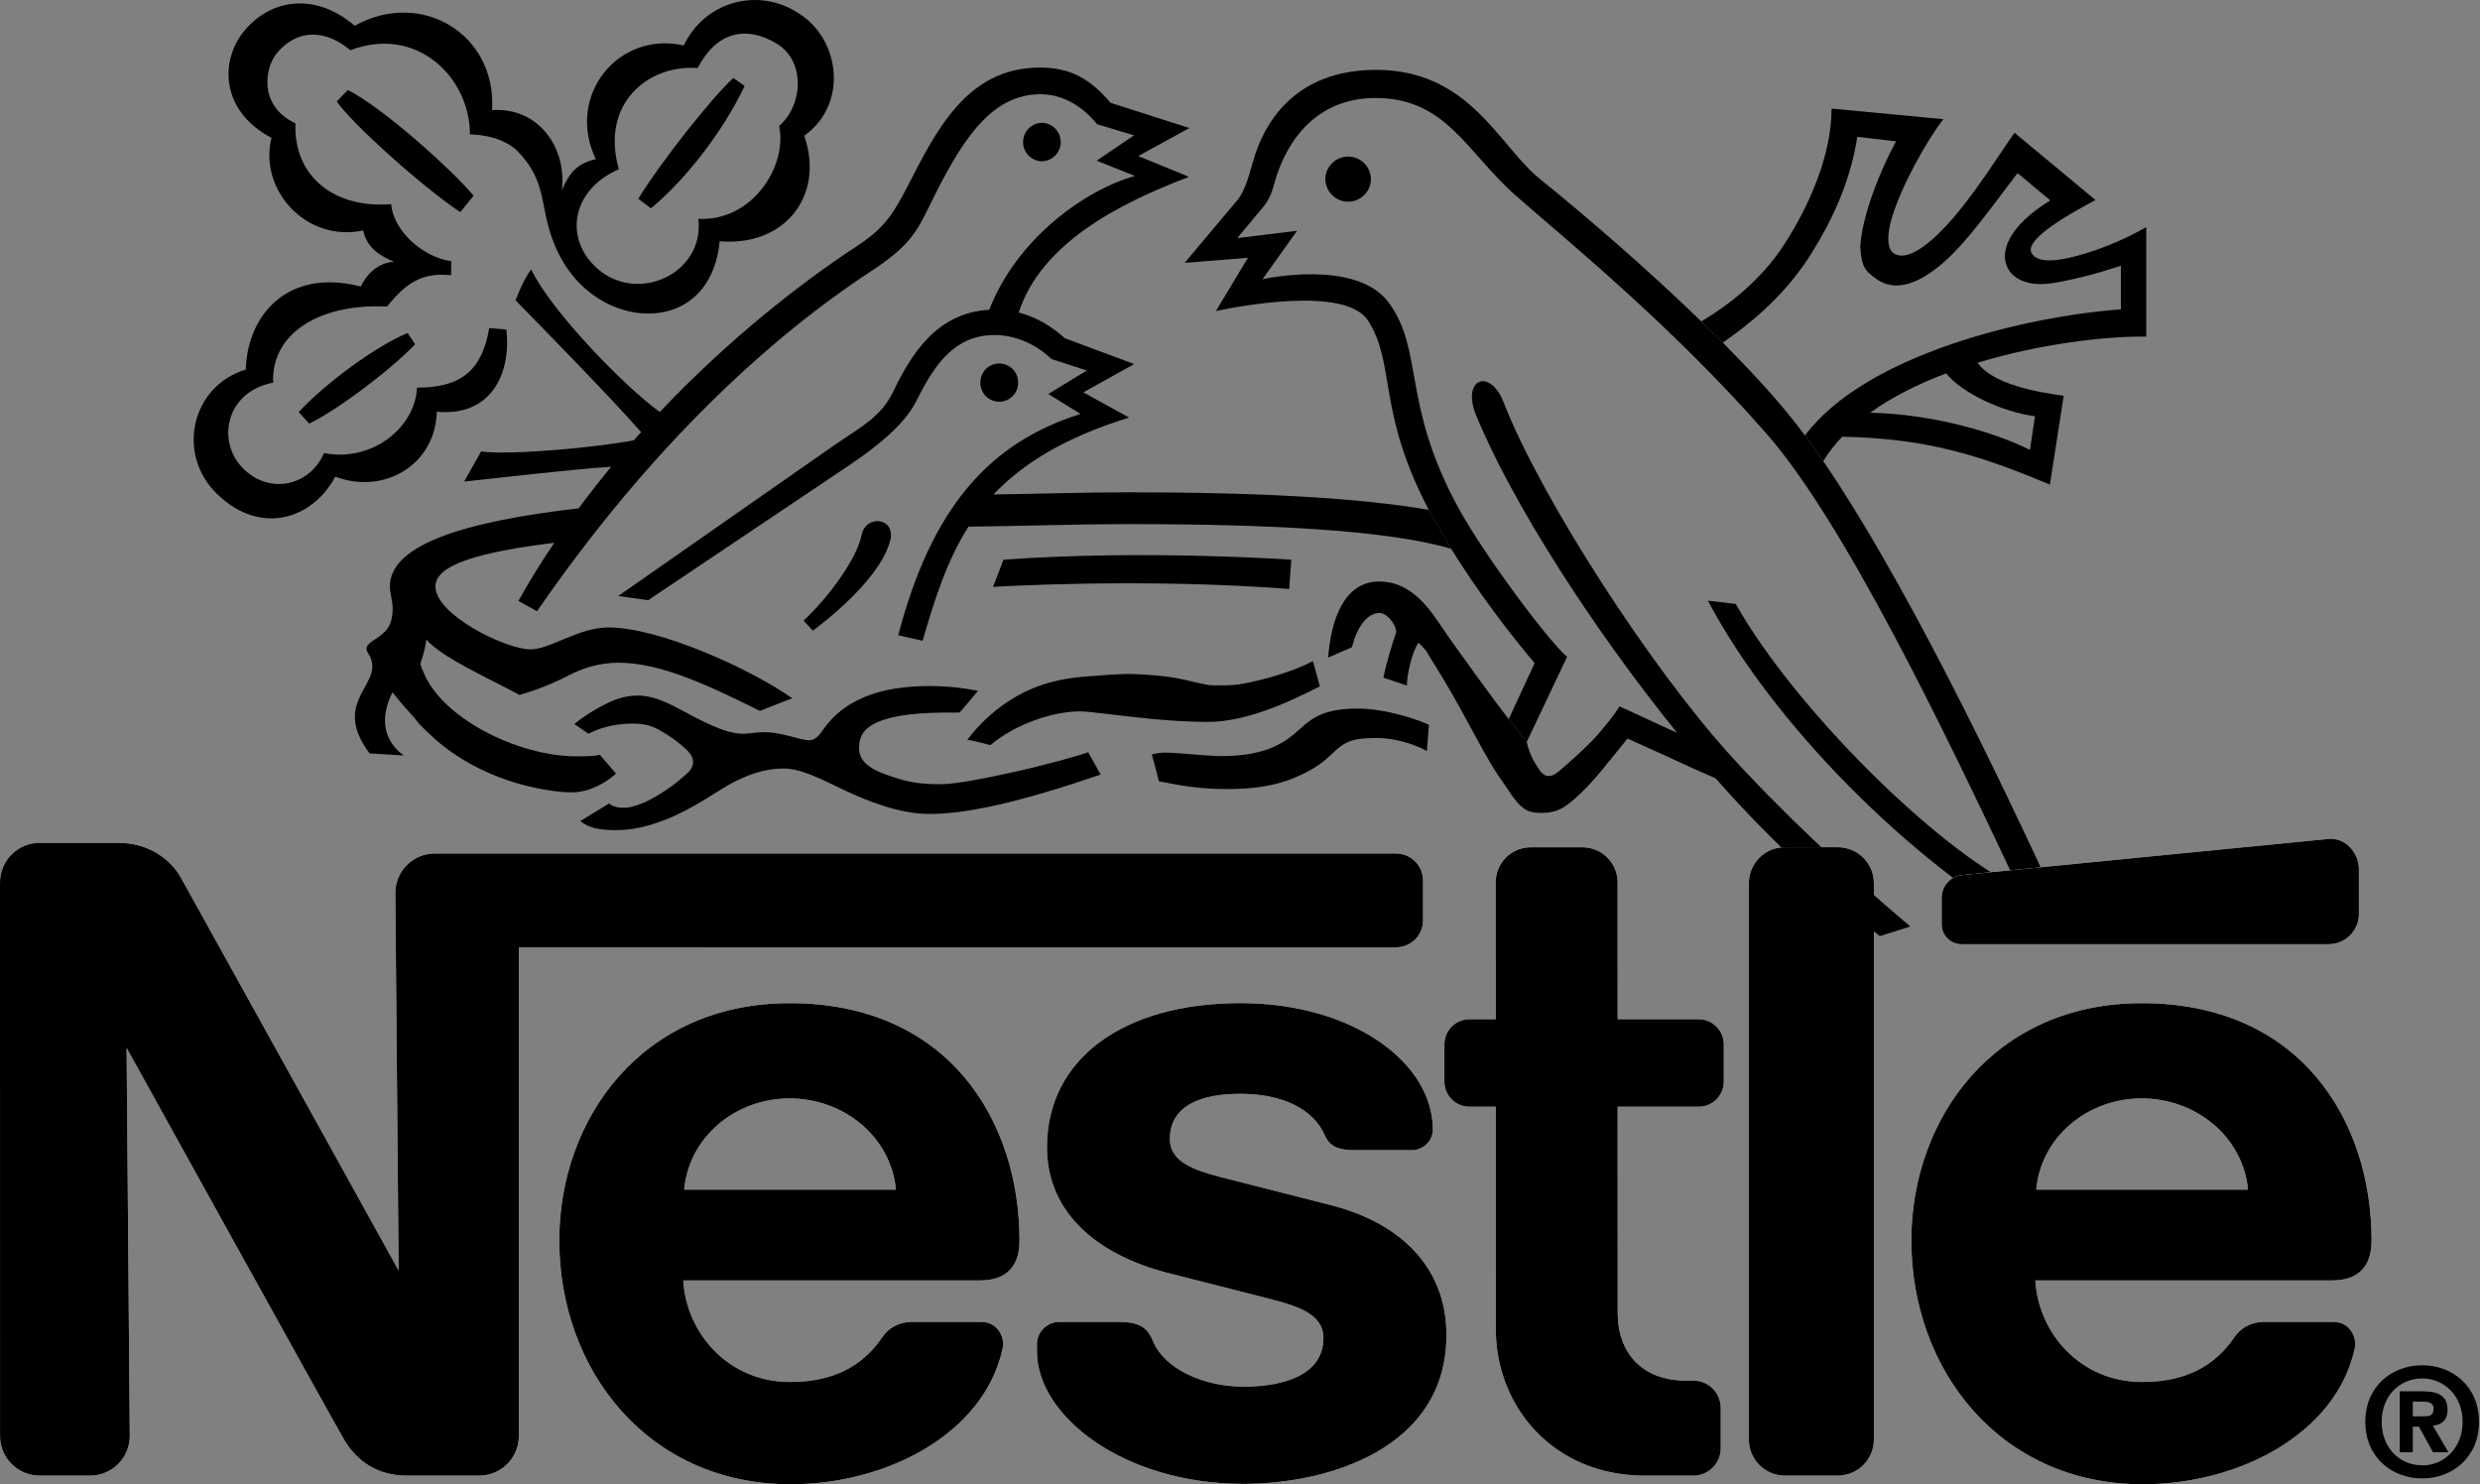 <?xml version="1.0" encoding="utf-8"?><svg width="401" height="240" viewBox="0 0 401 240" fill="none" xmlns="http://www.w3.org/2000/svg">
<rect x="0" y="0" width="401" height="240" fill="#808080" stroke="none"/>
<path fill-rule="evenodd" clip-rule="evenodd" d="M161.575 64.96C163.263 64.96 164.623 63.589 164.623 61.904C164.634 61.496 164.563 61.09 164.414 60.711C164.266 60.331 164.043 59.985 163.758 59.693C163.474 59.401 163.134 59.169 162.759 59.01C162.383 58.852 161.979 58.77 161.572 58.77C161.164 58.77 160.761 58.852 160.385 59.01C160.009 59.169 159.669 59.401 159.385 59.693C159.101 59.985 158.878 60.331 158.729 60.711C158.581 61.09 158.51 61.496 158.521 61.904C158.521 63.589 159.879 64.96 161.575 64.96ZM198.465 127.591C202.997 127.591 206.047 126.979 208.503 126.073C210.946 125.165 212.823 124.072 214.19 122.952C215.487 121.891 216.31 120.814 217.694 120.107C218.914 119.476 220.632 119.328 222.56 119.328C225.328 119.328 228.443 120.183 230.72 121.437L231.048 117.199C229.53 116.45 224.182 114.575 219.536 114.575C214.257 114.575 212.262 115.998 210.313 117.758C208.044 119.815 205.178 122.26 197.428 122.26C195.363 122.26 190.407 121.701 188.394 121.701C187.172 121.701 186.233 122.006 186.233 122.006C186.602 123.166 187.392 126.359 187.392 126.359C189.248 126.591 192.485 127.591 198.465 127.591ZM174.639 115.025C176.208 115.025 180.773 115.721 186.045 116.228C189.041 116.509 192.245 116.732 195.271 116.732C201.194 116.732 207.68 113.916 213.415 110.975L212.293 106.895C209.614 108.362 204.516 109.993 200.268 110.67C199.222 110.84 196.186 110.881 195.321 110.744C193.889 110.521 192.171 110.006 190.324 109.67C187.731 109.183 184.897 109.067 183.218 108.993C181.365 108.91 178.042 109.224 176.409 109.331C170.41 109.689 166.446 111.102 162.651 113.663C160.735 114.959 158.287 117.077 156.399 119.64C157.37 119.712 160.141 120.485 160.141 120.485C164.232 117.005 170.379 115.025 174.639 115.025Z" fill="black"/>
<path fill-rule="evenodd" clip-rule="evenodd" d="M102.348 116.996C105.269 116.996 106.441 117.943 108.053 118.913C109.181 119.609 110.068 120.377 110.91 121.139C112.713 122.75 112.198 124.228 110.784 125.344C110.057 125.922 109.434 126.619 107.601 127.811C106.716 128.394 105.188 129.33 104.145 129.771C102.309 130.531 101.51 130.616 100.844 130.616C100.169 130.616 99.095 130.511 98.493 129.911L93.823 132.766C95.225 133.86 96.816 134.231 99.495 134.231C102.521 134.231 104.935 133.579 107.917 132.411C111.783 130.88 116.13 127.874 117.573 127.051C120.527 125.364 123.509 124.268 126.703 124.268C129.517 124.268 132.689 125.933 136.243 127.632C140.439 129.645 145.562 131.616 150.274 131.616C153.098 131.616 156.262 131.203 159.574 130.529C165.455 129.328 171.779 127.346 177.968 125.248L175.958 121.635C174.449 122.192 169.282 123.646 163.726 124.881C159.119 125.892 154.448 126.807 152.024 126.807C150.044 126.807 147.713 126.663 145.626 126.019C142.083 124.953 138.9 123.835 138.9 120.989C138.9 119.02 139.742 117.627 142.126 116.668C145.984 115.118 151.994 115.214 155.155 115.214C155.747 114.581 158.139 111.704 158.139 111.704C155.606 111.194 153.028 110.933 150.444 110.925C146.482 110.925 142.82 111.431 139.786 112.706C136.972 113.889 134.758 115.596 133.156 117.904C132.512 118.821 131.848 119.694 130.881 119.694C129.277 119.694 126.493 118.386 123.585 118.386C122.319 118.386 121.245 118.648 120.127 118.648C117.184 118.648 113.349 116.509 109.932 114.686C107.782 113.538 105.568 112.462 102.996 112.462C101.931 112.462 100.468 112.726 99.169 113.274C96.672 114.317 94.14 116.005 92.865 117.068L95.153 118.64C96.487 117.943 98.914 116.996 102.348 116.996ZM308.886 149.812C297.89 140.538 287.252 130.391 279.751 122.096C266.796 107.792 249.148 80.497 243.121 65.051C240.894 59.369 236.298 61.299 238.652 67.077C244.343 81.036 257.468 101.561 271.171 118.483C267.977 117.068 264.017 115.169 261.875 114.223C261.146 115.415 259.343 117.775 257.487 119.714C255.339 121.949 253.126 123.761 252.44 124.394C250.932 125.798 249.827 125.903 248.812 124.344C248.351 123.604 247.371 122.279 246.862 119.978L243.95 116.291C242.389 114.33 235.078 104.327 232.838 100.963C230.605 97.612 227.708 94.025 223.014 94.025C217.207 94.025 215.203 100.457 214.751 106.327L218.607 104.65C219.506 101.013 221.29 99.116 223.016 99.116C224.248 99.116 225.758 100.909 225.758 102.247C225.2 103.819 224.184 107.065 223.691 109.573L227.49 110.861C227.49 109.014 228.265 105.661 229.332 103.923C229.332 103.923 230.384 104.819 230.777 105.548C231.028 106.019 232.906 108.888 235.08 112.704C237.021 116.109 239.178 120.316 241.16 123.667C242.118 125.281 243.219 126.726 243.952 127.863C244.932 129.363 245.812 130.413 246.744 130.944C247.618 131.426 248.561 131.439 249.32 131.439C251.776 131.439 252.903 130.625 254.569 129.206C257.69 126.514 260.38 122.774 263.161 119.421L269.719 122.382C272.255 123.588 274.814 124.744 277.395 125.85C282.986 132.199 289.245 138.419 295.812 144.333L300.272 148.264C301.488 149.317 302.706 150.349 303.944 151.373L308.886 149.812Z" fill="black"/>
<path fill-rule="evenodd" clip-rule="evenodd" d="M333.5 147.906C322.268 123.32 307.469 93.084 294.809 74.563L291.854 70.409C287.627 64.708 283.053 59.982 278.572 55.398L275.092 51.972C266.32 43.474 256.476 34.977 248.975 28.923C242.358 23.592 237.654 11.297 222.497 11.297C208.835 11.297 204.163 20.584 202.635 26.026C201.62 29.598 201.181 30.831 200.229 32.172L191.551 42.504L201.788 41.681L196.601 50.294C199.574 49.673 217.526 46.067 221.217 51.865C225.699 58.877 222.641 66.488 231.019 82.439L234.643 88.744C238.813 95.451 243.751 102.037 248.139 107.235L243.943 116.291L246.856 119.978L253.379 106.222C250.049 103.249 240.084 89.849 235.964 82.396C226.601 65.444 230.279 56.725 224.566 48.955C219.274 41.745 204.139 45.15 204.139 45.15L209.721 37.319L200.059 38.498L204.528 33.123C205.479 31.733 205.7 30.89 206.088 29.547C207.986 22.666 212.961 15.844 222.407 15.844C233.877 15.844 237.156 24.649 245.129 31.659C253.2 38.765 270.123 52.426 285.606 70.094C298.091 84.337 314.093 117.45 326.386 143.586C312.947 137.037 290.186 114.52 280.652 97.651L276.153 97.125C286.389 116.544 308.358 139.154 330.086 151.465L333.5 147.906Z" fill="black"/>
<path fill-rule="evenodd" clip-rule="evenodd" d="M302.378 66.741C305.961 64.167 310.202 62.069 314.671 60.373C317.422 63.704 323.906 66.623 329.049 67.308L328.226 72.751C322.522 69.871 312.438 66.939 302.378 66.741L297.868 70.618C311.517 70.871 320.205 73.635 331.455 78.368L333.688 63.999C329.228 63.388 322.196 62.113 319.762 58.655C330.051 55.522 340.729 54.341 347.033 54.428V36.725C344.219 38.371 340.676 39.911 337.334 40.945C333.245 42.199 329.527 42.749 328.503 40.945C327.372 38.963 333.014 35.431 338.827 32.342L325.742 21.472C323.759 24.14 319.256 31.604 314.665 36.536C311.403 40.037 308.043 42.334 306.124 40.902C305.118 40.142 305.079 37.95 305.91 35.189C307.502 29.884 311.687 22.516 314.237 19.27L296.15 17.56C296.15 24.952 292.679 33.091 288.406 39.668C284.721 45.329 279.375 49.444 275.094 51.972L278.574 55.398C283.866 51.719 289.02 47.217 293.006 40.806C296.213 35.651 299.193 29.421 300.311 22.125L306.574 22.852C303.97 27.626 301.027 35.04 300.804 39.889C300.961 43.187 301.597 43.777 303.295 45.032C306.437 47.383 310.327 45.803 314.036 42.629C318.125 39.138 322.146 33.287 326.226 27.993L331.514 32.403C324.812 36.533 322.915 40.952 324.96 43.882C325.757 45.019 327.479 45.875 329.617 45.938C331.736 45.99 334.247 45.366 336.989 44.713C338.917 44.248 341.006 43.576 342.933 42.984V50.027C327.702 51.114 301.706 57.279 291.858 70.404L294.814 74.558C295.667 73.157 296.698 71.847 297.87 70.614L302.378 66.741ZM103.204 32.141L105.249 33.678C110.606 29.314 116.868 21.376 120.4 13.901L118.575 12.604C115.158 15.737 107.009 25.95 103.204 32.141Z" fill="black"/>
<path fill-rule="evenodd" clip-rule="evenodd" d="M100.062 27.364C97.058 16.761 104.763 10.413 112.807 11.002C115.824 5.193 120.555 4.034 125.585 7.049C130.265 9.865 129.875 17.021 125.973 20.374C127.366 26.751 121.706 35.839 112.914 35.387C113.958 44.19 103.16 49.198 96.615 43.45C91.175 38.677 92.312 30.729 100.062 27.364ZM96.34 25.742C93.548 26.354 92.092 27.755 90.847 30.783C91.681 23.898 87.106 17.298 79.567 17.805C80.305 5.503 68.119 -1.823 57.344 4.165C50.978 -1.286 43.861 -0.18 39.58 4.892C35.489 9.74 35.626 17.92 43.894 22.287C41.804 30.783 49.587 39.227 58.736 37.265C59.263 39.88 61.181 41.282 63.712 42.325C59.907 42.548 58.346 46.331 58.346 46.331C46.212 43.222 39.951 51.287 39.748 59.751C30.893 62.44 28.415 73.508 35.196 79.973C42.206 86.677 50.567 83.926 54.213 77.071C62.035 80.045 70.407 75.216 70.626 66.573C79.345 67.394 82.687 60.521 81.875 53.28L79.111 53.057C77.921 59.783 74.725 62.683 67.43 62.683C67.113 69.144 60.208 74.753 52.386 73.268C50.192 78.434 43.752 80.119 39.355 75.799C34.969 71.476 36.423 63.348 44.162 61.881C43.846 53.955 51.561 49.043 62.579 49.569C65.709 45.689 68.239 44.043 72.931 44.497L72.975 42.242C68.578 41.651 63.622 37.485 63.255 33.008C53.873 33.754 47.45 28.377 47.769 19.944C41.739 17.119 42.824 10.93 44.776 8.581C48.138 4.523 52.838 4.848 56.636 8.127C67.357 4.027 75.989 12.491 75.989 21.736C75.989 21.736 81 21.64 83.814 24.572C87.536 28.463 87.536 31.846 88.42 35.619C89.254 39.182 91.046 43.917 95.421 47.331C103.158 53.363 115.148 51.728 116.37 39.005C126.668 39.919 133.437 31.835 130.043 21.948C137.254 16.803 135.819 6.197 129.041 2.095C127.519 1.09 125.798 0.426 123.995 0.148C122.193 -0.13 120.352 -0.015 118.598 0.484C116.844 0.984 115.219 1.857 113.833 3.043C112.448 4.229 111.336 5.7 110.572 7.356C100.019 4.931 91.417 15.454 96.34 25.742ZM143.949 87.382C144.877 83.671 139.985 83.121 139.31 86.539C138.594 90.198 134.145 96.44 129.929 100.35L131.436 101.974C136.97 97.839 142.759 92.117 143.949 87.382ZM168.522 26.079C169.326 26.049 170.088 25.708 170.646 25.128C171.204 24.548 171.516 23.775 171.516 22.97C171.516 22.165 171.204 21.392 170.646 20.812C170.088 20.232 169.326 19.891 168.522 19.861C166.804 19.861 165.424 21.263 165.424 22.97C165.424 24.688 166.804 26.079 168.522 26.079ZM214.297 28.915C214.32 27.952 214.719 27.038 215.408 26.365C216.097 25.693 217.021 25.317 217.983 25.317C218.946 25.317 219.87 25.693 220.559 26.365C221.247 27.038 221.646 27.952 221.669 28.915C221.671 29.399 221.577 29.88 221.392 30.329C221.208 30.777 220.936 31.185 220.594 31.529C220.252 31.872 219.845 32.145 219.397 32.332C218.95 32.518 218.469 32.614 217.984 32.615C215.954 32.615 214.297 30.96 214.297 28.915ZM208.455 95.235C184.463 93.392 160.576 94.898 160.576 94.898L162.259 90.502C185.199 88.836 208.794 90.502 208.794 90.502L208.455 95.235Z" fill="black"/>
<path fill-rule="evenodd" clip-rule="evenodd" d="M63.469 111.936C63.469 111.936 64.829 113.752 66.949 116.007C67.667 117.02 68.455 117.745 69.455 118.686C73.854 122.975 80.325 126.191 86.999 127.477C88.896 127.839 90.583 128.121 92.461 128.121C95.307 128.121 97.929 126.593 99.606 125.093L96.993 122.045C96.15 122.297 94.399 122.297 93.24 122.297C83.562 122.297 71.282 115.963 68.455 108.624C68.169 107.908 67.833 107.508 68.119 106.832C68.392 106.157 68.752 104.736 68.951 103.428C69.521 104.081 70.689 105.061 72.175 106.019C75.782 108.329 82.635 111.523 83.973 112.379C86.78 111.576 89.5 110.491 92.09 109.141C94.102 108.098 96.855 107.159 100.038 107.159C107.111 107.159 115.239 111.185 122.873 114.948L128.091 112.903C121.312 108.128 106.576 101.455 98.375 101.455C93.546 101.455 89 104.998 85.767 104.998C81.792 104.998 70.407 99.442 70.407 94.814C70.407 91.251 77.775 89.225 89.623 87.769C87.556 90.817 85.618 93.951 83.816 97.163L86.83 98.839C105.385 71.924 124.677 54.448 140.912 43.81C146.815 39.939 148.156 37.675 150.21 33.447C155.24 23.158 159.984 15.24 168.238 15.24C172.085 15.24 175.237 17.412 177.4 20.091L183.367 21.883L177.324 25.983L183.504 28.45C175.438 30.716 164.422 38.571 159.953 50.093C151.36 50.547 147.217 57.515 144.414 63.355C142.515 67.289 139.502 68.859 135.105 71.843L99.968 96.374L104.806 97.049L137.264 75.268C143.676 70.948 146.71 67.763 148.252 64.683C151.256 58.653 154.504 54.173 160.872 54.173C164.003 54.173 167.343 55.511 170.022 58.053L175.724 59.908L169.504 63.713L174.722 66.931C159.816 71.603 150.59 82.291 145.235 102.721L149.177 103.607C151.149 96.85 153.109 90.642 156.598 85.158C165.221 85.064 173.964 84.747 182.533 84.747C205.41 84.747 224.405 85.717 234.652 88.742L231.028 82.438C220.067 80.56 204.156 79.602 182.535 79.602C175.294 79.602 167.943 79.864 160.65 79.949C165.363 74.963 172.13 70.756 182.568 67.52L175.167 63.44L183.389 58.865L172.183 54.688C170.222 52.929 167.786 51.315 164.721 50.534C168.314 39.496 180.533 33.045 192.256 28.596L184.046 25.232L192.32 20.7L179.575 16.628C176.243 12.707 173.05 10.924 168.135 10.924C156.307 10.924 151.332 21.202 146.652 30.312C144.174 35.119 142.624 37.143 138.428 39.885C129.329 45.84 117.743 54.948 106.677 66.619C100.898 62.447 89.079 50.235 85.887 43.574C84.621 45.144 83.368 48.562 83.368 48.562C84.582 49.835 98.486 63.91 103.66 69.876C103.269 70.308 102.883 70.741 102.492 71.184C96.977 72.28 82.663 73.662 77.79 72.998L75.05 77.86C78.685 77.502 92.919 75.823 98.822 75.476C97.013 77.674 95.258 79.916 93.561 82.202C75.271 84.289 63.041 88.042 63.041 94.811C63.041 95.929 63.493 97.193 63.493 98.383C63.493 101.219 62.428 102.264 60.415 103.528C59.107 104.362 59.022 104.932 59.583 105.712C62.618 110.615 53.193 113.049 59.76 121.821L65.327 122.157C65.325 122.159 59.895 119 63.469 111.936ZM56.254 14.552L54.442 16.408C57.047 20.13 68.58 30.462 74.428 34.3L76.579 31.633C72.743 27.12 61.84 17.39 56.254 14.552ZM48.294 66.634L50.002 68.499C54.398 66.37 62.661 60.255 67.132 55.671L65.901 53.846C60.649 56.04 52.532 62.047 48.294 66.634Z" fill="black"/>
<path fill-rule="evenodd" clip-rule="evenodd" d="M302.994 142.811C302.995 142.048 302.845 141.292 302.554 140.586C302.262 139.881 301.835 139.24 301.295 138.7C300.756 138.16 300.116 137.731 299.411 137.439C298.706 137.146 297.95 136.996 297.187 136.995L288.588 136.991C287.823 136.992 287.067 137.144 286.361 137.438C285.655 137.732 285.015 138.162 284.475 138.704C283.936 139.246 283.509 139.889 283.218 140.595C282.927 141.302 282.779 142.06 282.781 142.824L282.785 232.778C282.783 233.542 282.932 234.299 283.223 235.005C283.514 235.711 283.942 236.353 284.481 236.893C285.021 237.434 285.661 237.863 286.367 238.155C287.072 238.448 287.828 238.599 288.592 238.599H297.191C297.955 238.597 298.711 238.445 299.416 238.151C300.121 237.857 300.761 237.427 301.3 236.886C301.839 236.345 302.265 235.703 302.556 234.996C302.847 234.29 302.996 233.533 302.994 232.77V142.811ZM313.955 145.204V149.48C313.957 149.902 314.041 150.319 314.204 150.708C314.366 151.096 314.604 151.449 314.903 151.746C315.202 152.043 315.556 152.279 315.946 152.438C316.336 152.598 316.754 152.68 317.175 152.679H376.516C379.219 152.679 381.415 150.496 381.415 147.788V140.545C381.415 137.842 379.193 135.391 376.503 135.655C376.503 135.655 319.147 141.283 317.295 141.492C315.158 141.728 313.955 143.433 313.955 145.204ZM265.918 238.603C251.156 238.603 241.865 227.41 241.865 214.947L241.852 178.956H237.625C237.09 178.957 236.56 178.853 236.066 178.648C235.571 178.444 235.122 178.144 234.743 177.766C234.364 177.388 234.064 176.939 233.859 176.444C233.655 175.95 233.549 175.42 233.55 174.885V168.86C233.55 166.609 235.383 164.801 237.63 164.801L241.852 164.806L241.843 142.676C241.842 141.931 241.987 141.194 242.271 140.506C242.555 139.817 242.972 139.192 243.498 138.665C244.024 138.138 244.649 137.72 245.337 137.435C246.024 137.15 246.762 137.004 247.506 137.004H255.894C257.398 137.009 258.84 137.61 259.901 138.676C260.963 139.742 261.558 141.186 261.557 142.691L261.561 164.803H274.638C276.893 164.803 278.727 166.615 278.727 168.866V174.892C278.726 175.426 278.621 175.955 278.415 176.449C278.21 176.943 277.91 177.391 277.531 177.768C277.153 178.146 276.703 178.445 276.209 178.648C275.715 178.852 275.185 178.956 274.651 178.954H261.561L261.57 212.246C261.57 218.783 265.53 223.243 272.614 223.243L273.804 223.234C276.247 223.234 278.233 225.203 278.233 227.646V234.187C278.233 234.767 278.119 235.342 277.897 235.878C277.674 236.415 277.348 236.902 276.937 237.312C276.526 237.722 276.038 238.046 275.501 238.267C274.964 238.488 274.389 238.601 273.808 238.599H265.918V238.603ZM127.676 162.212C103.813 162.212 90.428 180.889 90.428 200.565C90.428 221.533 104.765 240 127.831 240C143.619 240 159.183 231.68 162.123 218.016C162.521 216.174 161.278 213.757 158.68 213.748H147.4C145.353 213.748 143.678 214.729 142.67 216.209C139.443 220.942 134.712 223.461 127.72 223.461C117.839 223.461 110.989 215.676 110.473 207.042H158.451C162.87 207.042 164.843 204.645 164.843 200.56C164.848 181.373 153.489 162.212 127.676 162.212ZM127.676 177.614C136.485 177.614 144.089 183.882 144.859 192.363H110.624C111.392 183.882 118.867 177.614 127.676 177.614ZM346.295 162.212C322.434 162.212 309.05 180.889 309.05 200.565C309.05 221.533 323.388 240 346.453 240C362.241 240 377.804 231.68 380.747 218.016C381.144 216.174 379.902 213.757 377.306 213.748H366.024C363.976 213.748 362.302 214.729 361.291 216.209C358.067 220.942 353.334 223.461 346.341 223.461C336.463 223.461 329.614 215.676 329.095 207.042H377.077C381.494 207.042 383.469 204.645 383.469 200.56C383.469 181.373 372.111 162.212 346.295 162.212ZM346.295 177.614C355.109 177.614 362.712 183.882 363.483 192.363H329.243C330.012 183.882 337.487 177.614 346.295 177.614Z" fill="white"/>
<path fill-rule="evenodd" clip-rule="evenodd" d="M225.714 138.006H70.306C69.467 138.006 68.636 138.171 67.86 138.493C67.085 138.814 66.38 139.286 65.787 139.88C65.194 140.474 64.724 141.179 64.404 141.955C64.084 142.731 63.919 143.563 63.921 144.402L64.456 205.439C64.456 205.439 30.967 144.952 29.221 141.865C27.581 138.962 24.055 136.288 19.176 136.288H6.396C5.556 136.288 4.724 136.453 3.948 136.775C3.171 137.097 2.466 137.568 1.872 138.163C1.278 138.757 0.807 139.463 0.486 140.239C0.164 141.016 -0.001 141.848 1.49031e-06 142.688L0.007 232.2C0.006 233.04 0.171 233.872 0.492 234.648C0.813 235.424 1.283 236.13 1.877 236.724C2.47 237.318 3.175 237.79 3.951 238.112C4.727 238.434 5.559 238.6 6.399 238.6H14.596C16.294 238.596 17.921 237.918 19.119 236.715C20.316 235.512 20.987 233.882 20.984 232.184L20.469 169.438C20.469 169.438 54.28 230.53 55.728 232.935C57.677 236.188 60.978 238.603 65.763 238.603H77.504C78.344 238.602 79.176 238.436 79.951 238.114C80.727 237.792 81.432 237.32 82.025 236.726C82.618 236.132 83.089 235.426 83.41 234.65C83.73 233.874 83.895 233.042 83.894 232.202L83.89 153.176L225.723 153.18C226.297 153.182 226.865 153.071 227.395 152.853C227.926 152.634 228.408 152.314 228.814 151.909C229.221 151.504 229.543 151.023 229.764 150.494C229.984 149.964 230.097 149.396 230.098 148.823V142.368C230.095 141.208 229.631 140.097 228.809 139.279C227.987 138.461 226.874 138.003 225.714 138.006Z" fill="white"/>
<path fill-rule="evenodd" clip-rule="evenodd" d="M200.563 176.867C207.322 176.867 212.374 179.319 214.194 183.552C215.068 185.586 216.762 185.977 219.089 185.977H228.38C229.915 185.977 231.681 184.656 231.681 182.648C231.681 171.848 218.801 162.203 200.55 162.203C181.682 162.203 169.288 171.191 169.288 185.514C169.288 196.469 177.946 202.988 188.589 205.771C193.44 207.037 201.722 209.085 205.754 210.146C210.103 211.283 213.991 212.615 213.991 216.337C213.991 222.216 207.796 224.216 201.028 224.216C194.616 224.216 188.231 221.354 186.399 216.78C185.34 214.132 183.483 213.748 180.666 213.748H171.216C169.568 213.748 167.67 215.163 167.67 217.313V218.533C167.67 228.988 181.697 239.939 201.046 239.939C214.766 239.939 233.881 234.234 233.881 215.835C233.881 205.18 226.751 197.803 215.151 194.853C210.614 193.703 199.707 190.93 197.334 190.317C193.106 189.221 189.159 187.844 189.159 184.22C189.161 178.729 194.234 176.867 200.563 176.867Z" fill="white"/>
<path fill-rule="evenodd" clip-rule="evenodd" d="M302.994 142.811C302.994 142.048 302.845 141.292 302.554 140.586C302.262 139.881 301.835 139.24 301.295 138.7C300.756 138.16 300.116 137.731 299.411 137.439C298.706 137.146 297.95 136.996 297.187 136.995L288.587 136.991C287.823 136.992 287.066 137.144 286.361 137.438C285.655 137.732 285.014 138.162 284.475 138.704C283.936 139.246 283.509 139.889 283.218 140.595C282.927 141.302 282.778 142.06 282.78 142.824L282.785 232.778C282.783 233.542 282.932 234.299 283.223 235.005C283.514 235.711 283.942 236.353 284.481 236.893C285.02 237.434 285.661 237.863 286.366 238.155C287.072 238.448 287.828 238.599 288.592 238.599H297.191C297.955 238.597 298.711 238.445 299.416 238.151C300.121 237.857 300.761 237.427 301.299 236.886C301.838 236.345 302.265 235.703 302.556 234.996C302.847 234.29 302.995 233.533 302.994 232.77V142.811ZM313.955 145.204V149.48C313.956 149.902 314.041 150.319 314.203 150.708C314.366 151.096 314.604 151.449 314.903 151.746C315.202 152.043 315.556 152.279 315.946 152.438C316.336 152.598 316.754 152.68 317.175 152.679H376.516C379.219 152.679 381.415 150.496 381.415 147.788V140.545C381.415 137.842 379.192 135.391 376.503 135.655C376.503 135.655 319.146 141.283 317.295 141.492C315.158 141.728 313.955 143.433 313.955 145.204ZM265.918 238.603C251.156 238.603 241.865 227.41 241.865 214.947L241.852 178.956H237.625C237.09 178.957 236.56 178.853 236.065 178.648C235.571 178.444 235.121 178.144 234.743 177.766C234.364 177.388 234.064 176.939 233.859 176.444C233.654 175.95 233.549 175.42 233.549 174.885V168.86C233.549 166.609 235.383 164.801 237.63 164.801L241.852 164.806L241.843 142.676C241.842 141.931 241.987 141.194 242.271 140.506C242.555 139.817 242.972 139.192 243.498 138.665C244.024 138.138 244.649 137.72 245.336 137.435C246.024 137.15 246.761 137.004 247.506 137.004H255.893C257.398 137.009 258.839 137.61 259.901 138.676C260.963 139.742 261.558 141.186 261.556 142.691L261.561 164.803H274.637C276.893 164.803 278.726 166.615 278.726 168.866V174.892C278.726 175.426 278.62 175.955 278.415 176.449C278.21 176.943 277.91 177.391 277.531 177.768C277.153 178.146 276.703 178.445 276.209 178.648C275.715 178.852 275.185 178.956 274.651 178.954H261.561L261.569 212.246C261.569 218.783 265.53 223.243 272.614 223.243L273.803 223.234C276.246 223.234 278.233 225.203 278.233 227.646V234.187C278.233 234.767 278.119 235.342 277.896 235.878C277.674 236.415 277.348 236.902 276.937 237.312C276.526 237.722 276.038 238.046 275.501 238.267C274.964 238.488 274.388 238.601 273.808 238.599H265.918V238.603ZM164.847 200.56C164.847 181.373 153.489 162.212 127.678 162.212C103.815 162.212 90.43 180.889 90.43 200.565C90.43 221.533 104.767 240 127.833 240C143.621 240 159.185 231.68 162.125 218.016C162.522 216.174 161.28 213.757 158.682 213.748H147.402C145.355 213.748 143.68 214.729 142.672 216.209C139.445 220.942 134.714 223.461 127.722 223.461C117.841 223.461 110.991 215.676 110.475 207.042H158.453C162.872 207.042 164.847 204.645 164.847 200.56ZM110.624 192.361C111.394 183.879 118.867 177.612 127.678 177.612C136.487 177.612 144.091 183.879 144.861 192.361H110.624ZM383.469 200.56C383.469 181.373 372.11 162.212 346.297 162.212C322.436 162.212 309.052 180.889 309.052 200.565C309.052 221.533 323.39 240 346.455 240C362.243 240 377.806 231.68 380.749 218.016C381.146 216.174 379.904 213.757 377.308 213.748H366.026C363.978 213.748 362.304 214.729 361.293 216.209C358.069 220.942 353.336 223.461 346.343 223.461C336.465 223.461 329.616 215.676 329.097 207.042H377.079C381.493 207.042 383.469 204.645 383.469 200.56ZM329.245 192.361C330.014 183.879 337.487 177.612 346.297 177.612C355.111 177.612 362.714 183.879 363.485 192.361H329.245Z" fill="black"/>
<path fill-rule="evenodd" clip-rule="evenodd" d="M225.714 138.006H70.306C69.467 138.006 68.636 138.171 67.86 138.493C67.085 138.814 66.38 139.286 65.787 139.88C65.194 140.474 64.724 141.179 64.404 141.955C64.084 142.731 63.919 143.563 63.921 144.402L64.456 205.439C64.456 205.439 30.967 144.952 29.221 141.865C27.581 138.962 24.055 136.288 19.176 136.288H6.396C5.556 136.288 4.724 136.453 3.948 136.775C3.171 137.097 2.466 137.568 1.872 138.163C1.278 138.757 0.807 139.463 0.486 140.239C0.164 141.016 -0.001 141.848 1.49031e-06 142.688L0.007 232.2C0.006 233.04 0.171 233.872 0.492 234.648C0.813 235.424 1.283 236.13 1.877 236.724C2.47 237.318 3.175 237.79 3.951 238.112C4.727 238.434 5.559 238.6 6.399 238.6H14.596C16.294 238.596 17.921 237.918 19.119 236.715C20.316 235.512 20.987 233.882 20.984 232.184L20.469 169.438C20.469 169.438 54.28 230.53 55.728 232.935C57.677 236.188 60.978 238.603 65.763 238.603H77.504C78.344 238.602 79.176 238.436 79.951 238.114C80.727 237.792 81.432 237.32 82.025 236.726C82.618 236.132 83.089 235.426 83.41 234.65C83.73 233.874 83.895 233.042 83.894 232.202L83.89 153.176L225.723 153.18C226.297 153.182 226.865 153.071 227.395 152.853C227.926 152.634 228.408 152.314 228.814 151.909C229.221 151.504 229.543 151.023 229.764 150.494C229.984 149.964 230.097 149.396 230.098 148.823V142.368C230.095 141.208 229.631 140.097 228.809 139.279C227.987 138.461 226.874 138.003 225.714 138.006Z" fill="black"/>
<path fill-rule="evenodd" clip-rule="evenodd" d="M200.563 176.867C207.322 176.867 212.374 179.319 214.194 183.552C215.068 185.586 216.762 185.977 219.089 185.977H228.38C229.915 185.977 231.681 184.656 231.681 182.648C231.681 171.848 218.801 162.203 200.55 162.203C181.682 162.203 169.288 171.191 169.288 185.514C169.288 196.469 177.946 202.988 188.589 205.771C193.44 207.037 201.722 209.085 205.754 210.146C210.103 211.283 213.991 212.615 213.991 216.337C213.991 222.216 207.796 224.216 201.028 224.216C194.616 224.216 188.231 221.354 186.399 216.78C185.34 214.132 183.483 213.748 180.666 213.748H171.216C169.568 213.748 167.67 215.163 167.67 217.313V218.533C167.67 228.988 181.697 239.939 201.046 239.939C214.766 239.939 233.881 234.234 233.881 215.835C233.881 205.18 226.751 197.803 215.151 194.853C210.614 193.703 199.707 190.93 197.334 190.317C193.106 189.221 189.159 187.844 189.159 184.22C189.161 178.729 194.234 176.867 200.563 176.867ZM390.134 234.822H388.027V224.971H391.708C394.249 224.971 395.751 225.696 395.751 227.947C395.751 229.759 394.686 230.416 393.38 230.514L395.895 234.822H393.4L391.128 230.682H390.134V234.822ZM391.996 229.015C392.944 229.015 393.498 228.818 393.498 227.727C393.498 226.711 392.407 226.639 391.614 226.639H390.134V229.015H391.996ZM391.656 239.055C386.794 239.055 382.458 235.69 382.458 229.905C382.458 224.124 386.794 220.76 391.656 220.76C396.5 220.76 400.836 224.124 400.836 229.905C400.836 235.69 396.5 239.055 391.656 239.055ZM391.656 222.887C388.028 222.887 385.098 225.696 385.098 229.905C385.098 234.119 388.028 236.954 391.656 236.928V236.954C395.195 236.954 398.192 234.119 398.192 229.905C398.192 225.696 395.195 222.887 391.656 222.887Z" fill="black"/>
</svg>
